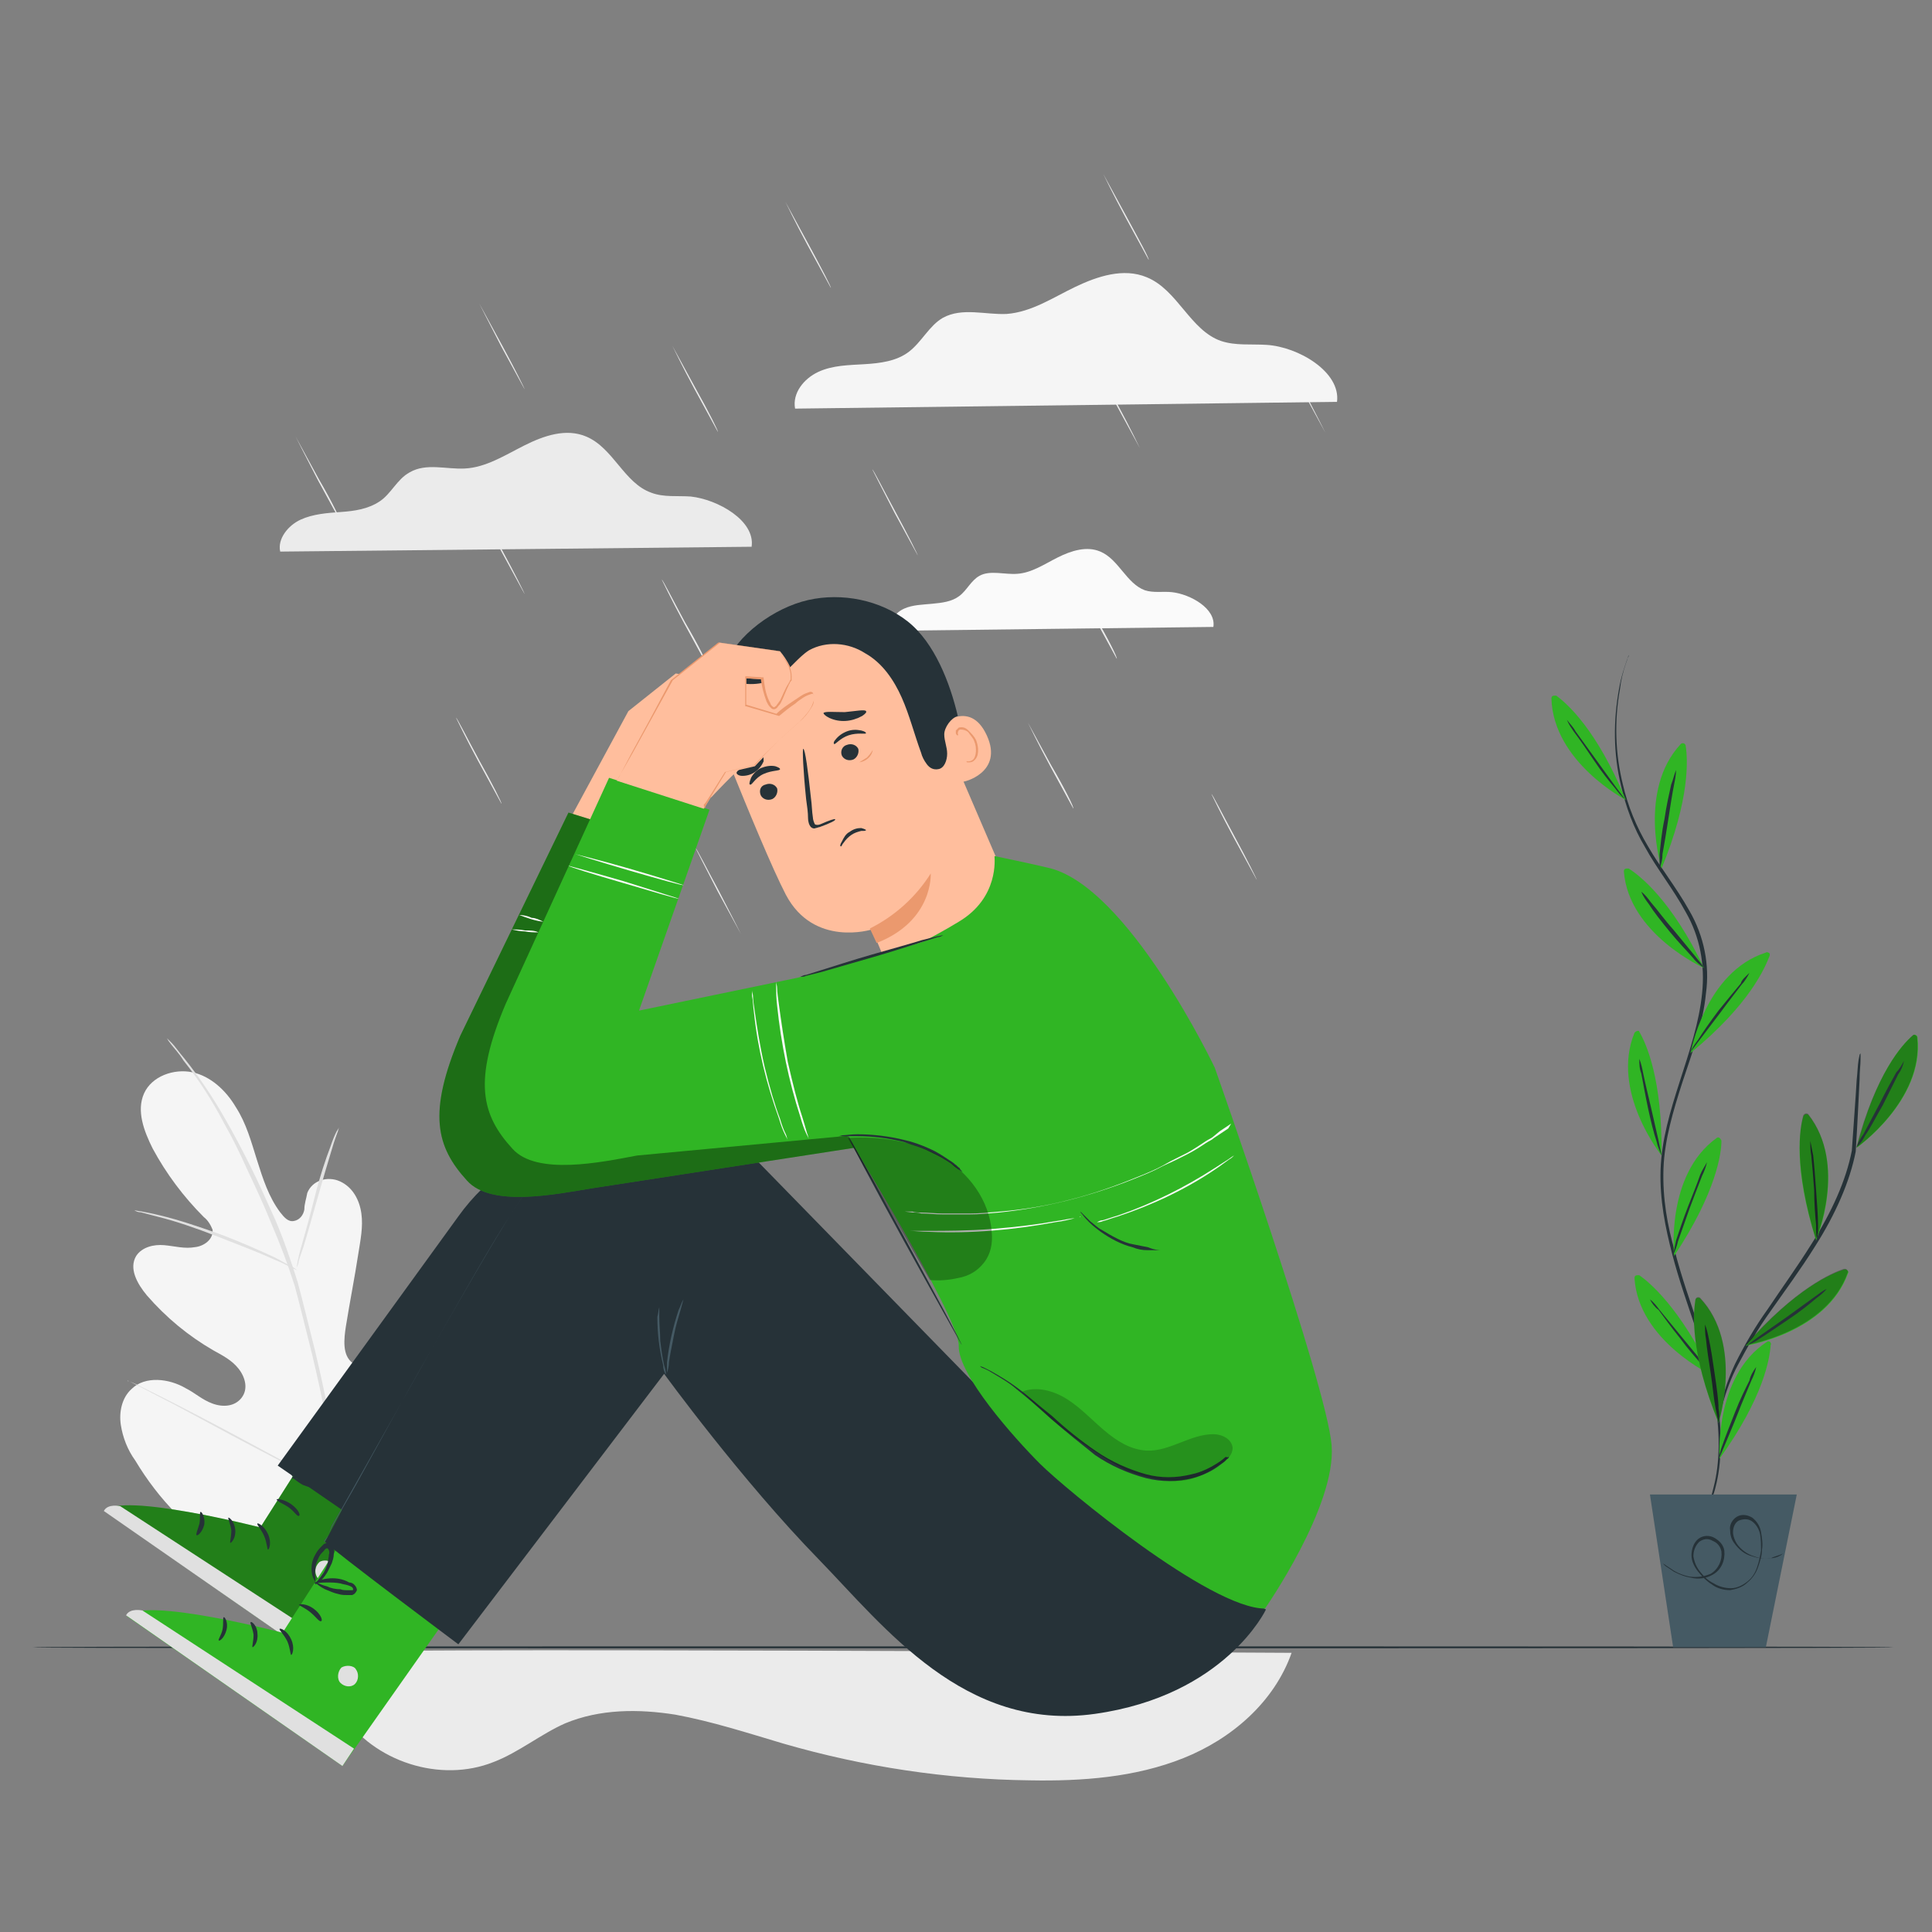 <?xml version="1.0" encoding="utf-8"?>
<!-- Generator: Adobe Illustrator 26.0.3, SVG Export Plug-In . SVG Version: 6.00 Build 0)  -->
<svg version="1.1" id="Layer_1" xmlns="http://www.w3.org/2000/svg" xmlns:xlink="http://www.w3.org/1999/xlink" x="0px" y="0px"
	 viewBox="0 0 200 200" style="enable-background:new 0 0 200 200;" xml:space="preserve">
<rect x="0" y="0" width="200" height="200" fill="#808080" stroke="none"/>
<style type="text/css">
	.st0{fill:#EBEBEB;}
	.st1{fill:#F5F5F5;}
	.st2{fill:#FAFAFA;}
	.st3{fill:#E0E0E0;}
	.st4{fill:#263238;}
	.st5{fill:#30B524;}
	.st6{opacity:0.3;enable-background:new    ;}
	.st7{fill:#455A64;}
	.st8{fill:#FFBE9D;}
	.st9{fill:#EB996E;}
	.st10{opacity:0.4;enable-background:new    ;}
	.st11{opacity:0.2;}
	.st12{opacity:0.3;}
</style>
<g id="Feeling_Blue-pana" transform="translate(-27.33 -82.915)">
	
		<g id="freepik--background-complete--inject-2_00000054234028970224565010000006345303788465571456_" transform="translate(59.437 82.915)">
		<path id="Path_46553" class="st0" d="M45.7,56.6c0.4-2.7-3.5-4.9-6.3-5.2c-1.4-0.1-2.8,0.1-4.1-0.4c-2.8-1-3.9-4.6-6.7-5.8
			c-2.1-0.9-4.4-0.1-6.4,0.9s-4,2.3-6.2,2.4c-1.9,0.1-4-0.6-5.7,0.4c-1.3,0.7-1.9,2.2-3.1,3s-2.6,1-4,1.1S0.3,53.2-1,53.8
			s-2.4,2-2.1,3.3L45.7,56.6z"/>
		<path id="Path_46554" class="st0" d="M3.2,54.1c0,0-1.1-2-2.4-4.4c-1.3-2.5-2.3-4.5-2.3-4.5s1.1,2,2.4,4.4
			C2.3,52,3.3,54.1,3.2,54.1z"/>
		<path id="Path_46555" class="st0" d="M22.2,61.5c0,0-1.1-2-2.4-4.4c-1.3-2.5-2.3-4.5-2.3-4.5s1.1,2,2.4,4.4S22.2,61.4,22.2,61.5z"
			/>
		<path id="Path_46556" class="st0" d="M41.1,68.9c0,0-1.1-2-2.4-4.4s-2.3-4.5-2.3-4.5c0.1,0,1.1,2,2.4,4.4
			C40.2,66.8,41.2,68.8,41.1,68.9z"/>
		<path id="Path_46557" class="st0" d="M60.1,76.3c0,0-1.1-2-2.4-4.4c-1.3-2.5-2.3-4.5-2.3-4.5c0.1,0,1.1,2,2.4,4.4
			C59.1,74.2,60.1,76.2,60.1,76.3z"/>
		<path id="Path_46558" class="st0" d="M79,83.7c0,0-1.1-2-2.4-4.4s-2.3-4.5-2.3-4.5s1.1,2,2.4,4.4C78.1,81.6,79.1,83.6,79,83.7z"/>
		<path id="Path_46559" class="st0" d="M98,91.1c0,0-1.1-2-2.4-4.4s-2.3-4.5-2.3-4.5c0.1,0,1.1,2,2.4,4.4C97,89,98,91,98,91.1z"/>
		<path id="Path_46560" class="st0" d="M83.5,68.2c0,0-1.1-2-2.4-4.4c-1.3-2.5-2.3-4.5-2.3-4.5c0.1,0,1.1,2,2.4,4.4
			C82.6,66.1,83.6,68.1,83.5,68.2z"/>
		<path id="Path_46561" class="st0" d="M44.6,96.7c0,0-1.1-2-2.4-4.4c-1.3-2.5-2.3-4.5-2.3-4.5c0.1,0,1.1,2,2.4,4.4
			C43.6,94.7,44.6,96.7,44.6,96.7z"/>
		<path id="Path_46562" class="st0" d="M19.8,83.2c0,0-1.1-2-2.4-4.4s-2.3-4.5-2.3-4.5c0.1,0,1.1,2,2.4,4.4
			C18.9,81.2,19.9,83.2,19.8,83.2z"/>
		<path id="Path_46563" class="st0" d="M62.9,57.5c0,0-1.1-2-2.4-4.4c-1.3-2.5-2.3-4.5-2.3-4.5c0.1,0,1.1,2,2.4,4.4
			C61.9,55.4,62.9,57.4,62.9,57.5z"/>
		<path id="Path_46564" class="st0" d="M85.9,46.4c0,0-1.1-2-2.4-4.4s-2.3-4.5-2.3-4.5s1.1,2,2.4,4.4S85.9,46.4,85.9,46.4z"/>
		<path id="Path_46565" class="st0" d="M105.1,44.8c0,0-1.1-2-2.4-4.4s-2.3-4.5-2.3-4.5s1.1,2,2.4,4.4
			C104.1,42.8,105.1,44.8,105.1,44.8z"/>
		<path id="Path_46566" class="st0" d="M86.8,26.9c0,0-1.1-2-2.4-4.4s-2.3-4.5-2.3-4.5s1.1,2,2.4,4.4S86.9,26.8,86.8,26.9z"/>
		<path id="Path_46567" class="st0" d="M42.2,44.7c0,0-1.1-2-2.4-4.4s-2.3-4.5-2.3-4.5s1.1,2,2.4,4.4C41.3,42.7,42.3,44.7,42.2,44.7
			z"/>
		<path id="Path_46568" class="st0" d="M53.9,29.8c0,0-1.1-2-2.4-4.4s-2.3-4.5-2.3-4.5s1.1,2,2.4,4.4S54,29.8,53.9,29.8z"/>
		<path id="Path_46569" class="st0" d="M22.2,40.3c0,0-1.1-2-2.4-4.4c-1.3-2.5-2.3-4.5-2.3-4.5s1.1,2,2.4,4.4
			C21.2,38.2,22.2,40.2,22.2,40.3z"/>
		<path id="Path_46570" class="st1" d="M106.3,41.6c0.4-3.1-4-5.7-7.3-5.9c-1.6-0.1-3.2,0.1-4.7-0.4c-3.2-1.1-4.5-5.3-7.7-6.6
			c-2.4-1-5.1-0.1-7.4,1s-4.5,2.6-7.1,2.8c-2.2,0.1-4.6-0.7-6.6,0.4c-1.4,0.8-2.2,2.5-3.5,3.5s-3,1.2-4.6,1.3
			c-1.6,0.1-3.3,0.1-4.8,0.8c-1.5,0.7-2.7,2.2-2.4,3.8L106.3,41.6z"/>
		<path id="Path_46571" class="st2" d="M93.5,64.9c0.3-1.9-2.4-3.4-4.3-3.6c-0.9-0.1-1.9,0.1-2.8-0.2c-1.9-0.7-2.7-3.2-4.6-4
			c-1.4-0.6-3-0.1-4.4,0.6c-1.4,0.7-2.7,1.6-4.2,1.7c-1.3,0.1-2.8-0.4-3.9,0.2c-0.9,0.5-1.3,1.5-2.1,2.1c-0.8,0.6-1.8,0.7-2.8,0.8
			c-1,0.1-2,0.1-2.9,0.5c-0.9,0.4-1.6,1.3-1.4,2.3L93.5,64.9z"/>
		<path id="Path_46572" class="st0" d="M3.3,177.4c3.3,5,10.2,7.2,15.7,5c2.6-1,4.9-2.9,7.4-4c3.6-1.5,7.6-1.5,11.4-0.9
			c3.8,0.7,7.5,1.9,11.2,3c8.3,2.4,16.9,3.7,25.5,3.8c5.4,0.1,10.9-0.3,15.9-2.3c5-2,9.4-5.8,11.2-10.9c0,0-101.3-0.6-101.9,0
			l-1.2,1.2L3.3,177.4z"/>
		<path id="Path_46573" class="st1" d="M4.3,163.3c7.8-3.7,10.9-12.5,12.1-20.7c0.2-1.4,0.6-2.8,0.1-4.1c-0.4-1.3-1.8-2.4-3.1-2
			c-1.1,0.3-1.7,1.4-2.5,2.3c-1,1.2-2.3,2-3.7,2.5c-0.9,0.3-2.1,0.4-2.8-0.2c-1.1-0.8-0.9-2.5-0.7-3.8c0.4-2.5,0.9-5,1.3-7.6
			c0.2-1.3,0.5-2.7,0.3-4.1c-0.2-1.4-0.9-2.7-2.2-3.3s-2.9-0.1-3.4,1.2c-0.1,0.6-0.3,1.1-0.3,1.7c-0.1,0.6-0.5,1.1-1.1,1.2
			s-1-0.4-1.4-0.9c-1.2-1.6-1.8-3.5-2.4-5.4s-1.1-3.8-2.2-5.5c-1-1.7-2.6-3.2-4.5-3.6s-4.2,0.4-5,2.2c-0.8,1.8,0,3.9,0.9,5.7
			c1.4,2.6,3.2,5,5.3,7.1c0.4,0.3,0.7,0.8,0.9,1.3c0.1,1-0.9,1.7-1.8,1.8c-1.1,0.2-2.1-0.1-3.2-0.2c-1.1-0.1-2.3,0.2-2.9,1.1
			c-0.8,1.3,0.1,2.9,1.1,4.1c2,2.3,4.3,4.2,6.9,5.7c0.9,0.5,1.9,1,2.6,1.9s1,2.1,0.3,3s-1.9,1-3,0.6s-1.8-1.1-2.8-1.6
			c-1.7-1-4.2-1.3-5.6,0.1c-1,0.9-1.3,2.4-1.1,3.7c0.2,1.3,0.7,2.6,1.5,3.7c2.4,4,5.7,7.5,9.8,9.7C-4.2,163-0.3,164.1,4.3,163.3"/>
		<path id="Path_46574" class="st3" d="M3.1,153.7c-0.6-4.7-1.5-9.3-2.6-13.9c-0.3-1.2-0.6-2.4-0.9-3.6c-0.3-1.2-0.6-2.4-0.9-3.5
			c-0.7-2.2-1.4-4.3-2.3-6.4c-0.9-2-1.7-3.8-2.6-5.6s-1.7-3.3-2.5-4.7c-1.3-2.3-2.7-4.4-4.3-6.4c-0.6-0.7-1-1.3-1.3-1.6l-0.4-0.4
			c0,0-0.1-0.1-0.1-0.1c0,0.1,0.1,0.1,0.1,0.2l0.3,0.4c0.3,0.4,0.8,0.9,1.3,1.7c1.6,2,3,4.2,4.2,6.5c0.8,1.4,1.6,3,2.4,4.8
			c0.8,1.7,1.7,3.6,2.5,5.6c0.9,2.1,1.7,4.2,2.4,6.4c0.3,1.1,0.6,2.3,0.9,3.5s0.6,2.4,0.9,3.6c1.1,4.6,2,9.2,2.6,13.8"/>
		<path id="Path_46575" class="st3" d="M-1.4,131.2c0.1-0.2,0.2-0.4,0.2-0.6c0.1-0.4,0.3-0.9,0.5-1.5c0.4-1.3,0.9-3.1,1.5-5.2
			s1.1-3.8,1.5-5.1c0.2-0.7,0.4-1.2,0.5-1.5c0.1-0.2,0.1-0.4,0.2-0.6c-0.1,0.2-0.2,0.3-0.3,0.5c-0.2,0.4-0.4,0.9-0.6,1.5
			c-0.5,1.3-1.1,3.1-1.6,5.1s-1,3.8-1.4,5.2c-0.2,0.6-0.3,1.2-0.4,1.6C-1.3,130.8-1.4,131-1.4,131.2z"/>
		<path id="Path_46576" class="st3" d="M-18.2,125.3c0.2,0.1,0.4,0.2,0.7,0.2c0.4,0.1,1.1,0.3,1.9,0.5c1.6,0.4,3.7,1.1,6,2
			c2.3,0.9,4.4,1.7,5.9,2.4c0.8,0.3,1.3,0.6,1.7,0.8c0.2,0.1,0.4,0.2,0.7,0.3c-0.2-0.1-0.4-0.3-0.6-0.4c-0.4-0.2-1-0.5-1.7-0.9
			c-1.5-0.7-3.5-1.6-5.9-2.5c-2-0.7-4-1.4-6.1-1.9c-0.8-0.2-1.4-0.3-1.9-0.4C-17.7,125.4-18,125.3-18.2,125.3z"/>
		<path id="Path_46577" class="st3" d="M2.9,154.1C3,154,3,154,3.1,153.9l0.4-0.6c0.3-0.5,0.8-1.2,1.4-2.2c1.2-1.8,2.7-4.5,4.4-7.4
			s3.2-5.5,4.3-7.4c0.6-0.9,1-1.7,1.4-2.2l0.4-0.6c0-0.1,0.1-0.1,0.1-0.2c-0.1,0.1-0.1,0.1-0.2,0.2l-0.4,0.6
			c-0.3,0.5-0.8,1.2-1.4,2.2c-1.2,1.8-2.7,4.5-4.4,7.4s-3.2,5.5-4.3,7.4l-1.4,2.2L3,153.9C3,154,2.9,154,2.9,154.1L2.9,154.1z"/>
		<path id="Path_46578" class="st3" d="M-18.9,142.9c0.1,0.1,0.1,0.1,0.2,0.1l0.6,0.3l2.3,1.2c2,1,4.7,2.5,7.7,4.1
			c3,1.6,5.7,3,7.7,4c1,0.5,1.8,0.9,2.4,1.2l0.7,0.3c0.1,0,0.2,0.1,0.2,0.1c-0.1-0.1-0.1-0.1-0.2-0.1c-0.2-0.1-0.4-0.2-0.6-0.3
			l-2.3-1.2c-2-1-4.7-2.5-7.7-4.1c-3-1.6-5.7-3-7.7-4c-1-0.5-1.8-0.9-2.4-1.2l-0.7-0.3C-18.8,143-18.9,143-18.9,142.9L-18.9,142.9z"
			/>
	</g>
	<g id="freepik--Floor--inject-2_00000049905441584389944050000010792867651644665491_" transform="translate(27.33 615.946)">
		<path id="Path_46579" class="st4" d="M196-362.5c0,0.1-43.1,0.1-96.3,0.1s-96.3,0-96.3-0.1c0-0.1,43.1-0.1,96.3-0.1
			S196-362.6,196-362.5z"/>
	</g>
	<g id="freepik--Character--inject-2" transform="translate(53.179 236.333)">
		<path id="Path_46580" class="st5" d="M8.6-7.1L1.1,4.7c0,0-14.5-3.7-16.1-1.7L7.2,18.5L19.8,0.6L8.6-7.1z"/>
		<path id="Path_46581" class="st6" d="M8.6-7.1L1.1,4.7c0,0-14.5-3.7-16.1-1.7L7.2,18.5L19.8,0.6L8.6-7.1z"/>
		<path id="Path_46582" class="st3" d="M8.6,8.5C9,9,8.9,9.6,8.5,10c-0.4,0.4-1.1,0.3-1.5-0.1C6.7,9.4,6.7,8.8,7.2,8.3
			C7.6,8,8.4,8.1,8.6,8.5"/>
		<path id="Path_46583" class="st3" d="M7.2,18.5l1.2-1.8L-13.4,2.5c0,0-1.3-0.3-1.7,0.5L7.2,18.5z"/>
		<path id="Path_46584" class="st4" d="M0.8,4.3C0.7,4.4,1.2,4.9,1.5,5.6S1.8,7,1.9,7c0.1,0,0.4-0.7,0-1.6S0.8,4.2,0.8,4.3z"/>
		<path id="Path_46585" class="st4" d="M-2.2,3.7C-2.3,3.7-2,4.3-1.9,5c0,0.7-0.2,1.3-0.1,1.3s0.6-0.5,0.5-1.4S-2.2,3.6-2.2,3.7z"/>
		<path id="Path_46586" class="st4" d="M-5.5,5.5c0.1,0.1,0.6-0.3,0.8-1.1C-4.6,3.6-5,3-5.1,3.1c-0.1,0.1,0,0.6-0.1,1.2
			C-5.4,5-5.6,5.4-5.5,5.5z"/>
		<path id="Path_46587" class="st4" d="M2.8,1.8C2.8,2,3.4,2.2,4,2.6s0.9,1,1.1,0.9S5,2.8,4.3,2.3S2.8,1.7,2.8,1.8z"/>
		<path id="Path_46588" class="st4" d="M4.4-0.5c0,0,0.4,0.4,1.1,0.8C6,0.5,6.4,0.6,6.9,0.7c0.3,0.1,0.6,0.1,0.9,0.1
			c0.2,0,0.3,0,0.5,0c0.3-0.1,0.4-0.3,0.5-0.5c0-0.2-0.1-0.4-0.3-0.6C8.3-0.4,8.2-0.5,8-0.6C7.7-0.7,7.4-0.8,7.1-0.8
			c-0.5-0.1-1-0.1-1.5,0C4.8-0.7,4.3-0.5,4.4-0.4s0.5-0.1,1.3-0.1c0.5,0,0.9,0,1.4,0.1c0.3,0.1,0.5,0.1,0.8,0.2
			c0.3,0.1,0.5,0.2,0.5,0.4c0,0.1,0,0.1-0.1,0.1c-0.1,0-0.3,0-0.4,0c-0.3,0-0.6,0-0.8-0.1C6.5,0.2,6.1,0.1,5.6-0.1
			C4.8-0.3,4.4-0.6,4.4-0.5z"/>
		<path id="Path_46589" class="st4" d="M4.4-0.3c0,0,0.5-0.2,1-0.9C5.8-1.5,6-2,6.2-2.5c0.1-0.3,0.2-0.6,0.2-0.9
			c0.1-0.4,0-0.8-0.3-1.1c-0.2-0.1-0.5-0.1-0.7,0C5.2-4.3,5.1-4.2,4.9-4.1C4.7-3.9,4.5-3.6,4.4-3.3c-0.2,0.5-0.3,1-0.3,1.5
			c0,0.9,0.4,1.3,0.4,1.3C4.4-1,4.4-1.4,4.4-1.8c0-0.5,0.2-0.9,0.4-1.3c0.1-0.2,0.3-0.5,0.5-0.7C5.5-4,5.7-4.1,5.8-4
			c0.1,0.2,0.2,0.4,0.1,0.6c0,0.3-0.1,0.5-0.1,0.8C5.6-2.1,5.4-1.7,5.2-1.3C4.8-0.7,4.4-0.3,4.4-0.3z"/>
		<path id="Path_46590" class="st5" d="M11,3.8L3.4,15.6c0,0-14.5-3.8-16.1-1.7L9.6,29.4l12.6-17.9L11,3.8z"/>
		<path id="Path_46591" class="st3" d="M11,19.4c0.3,0.4,0.3,1.1-0.1,1.5c-0.4,0.4-1.1,0.3-1.5-0.1c-0.4-0.4-0.3-1.2,0.1-1.6
			C10,18.9,10.8,19,11,19.4"/>
		<path id="Path_46592" class="st3" d="M9.6,29.4l1.2-1.8l-21.9-14.3c0,0-1.3-0.3-1.7,0.5L9.6,29.4z"/>
		<path id="Path_46593" class="st4" d="M3.1,15.2c-0.1,0.1,0.4,0.5,0.8,1.3c0.3,0.7,0.3,1.4,0.4,1.4c0.1,0,0.4-0.7,0-1.6
			C3.9,15.4,3.2,15.1,3.1,15.2z"/>
		<path id="Path_46594" class="st4" d="M0.1,14.5c-0.1,0.1,0.2,0.6,0.3,1.3c0,0.7-0.2,1.3-0.1,1.3s0.6-0.5,0.5-1.4
			C0.8,14.9,0.2,14.4,0.1,14.5z"/>
		<path id="Path_46595" class="st4" d="M-3.2,16.4c0.1,0.1,0.6-0.3,0.8-1.1s-0.2-1.4-0.3-1.3c-0.1,0.1,0,0.6-0.1,1.2
			S-3.3,16.3-3.2,16.4z"/>
		<path id="Path_46596" class="st4" d="M5.1,12.7c0,0.1,0.6,0.3,1.2,0.8c0.6,0.5,0.9,1,1.1,0.9s-0.1-0.8-0.8-1.3S5.2,12.6,5.1,12.7z
			"/>
		<path id="Path_46597" class="st4" d="M6.7,10.3c0,0,0.3,0.4,1.1,0.8c0.5,0.2,0.9,0.4,1.4,0.5c0.3,0.1,0.6,0.1,0.9,0.1
			c0.2,0,0.4,0,0.5,0c0.3-0.1,0.4-0.3,0.5-0.5c0-0.2-0.1-0.4-0.3-0.6c-0.1-0.1-0.3-0.2-0.5-0.2C9.6,10,8.8,9.9,8,10
			c-0.8,0.1-1.3,0.4-1.3,0.5c0,0,0.5-0.1,1.3-0.1c0.5,0,0.9,0,1.4,0.1c0.3,0.1,0.5,0.1,0.8,0.2c0.3,0.1,0.5,0.2,0.5,0.4
			c0,0.1,0,0.1-0.1,0.1c-0.1,0-0.3,0-0.4,0c-0.3,0-0.6,0-0.8-0.1C8.9,11.1,8.4,11,8,10.8C7.2,10.6,6.8,10.3,6.7,10.3z"/>
		<path id="Path_46598" class="st4" d="M6.8,10.6c0,0,0.5-0.2,1-0.9c0.3-0.4,0.5-0.9,0.7-1.3c0.1-0.3,0.2-0.6,0.2-0.9
			c0.1-0.4,0-0.8-0.3-1.1c-0.2-0.1-0.5-0.1-0.7,0C7.5,6.6,7.4,6.7,7.3,6.8C7.1,7,6.9,7.3,6.8,7.5C6.5,8,6.4,8.5,6.4,9
			c0,0.9,0.4,1.3,0.4,1.3C6.8,9.9,6.7,9.5,6.8,9c0-0.5,0.2-0.9,0.4-1.3c0.1-0.2,0.3-0.4,0.5-0.6C7.8,6.9,8,6.8,8.1,6.9
			C8.2,7,8.3,7.3,8.2,7.5c0,0.3-0.1,0.5-0.1,0.8C8,8.7,7.8,9.2,7.5,9.6C7.1,10.2,6.7,10.5,6.8,10.6z"/>
		<path id="Path_46599" class="st4" d="M7.8,6.2c0,0,6.5-12.2,5.6-11C11-1.5,25.2-21.7,31.6-32c2.1-3.3,5.5-5.5,9.4-6l0,0
			c3.9-0.4,7.9,1,10.6,3.8L88.2,3.3l17,9.9c0,0-4.2,8.9-17.7,10.8c-13.5,1.9-21.8-9-28.6-16c-8-8.2-16-19.2-16-19.2L21.6,16.8
			C21.6,16.8,8.5,7,7.8,6.2z"/>
		<path id="Path_46600" class="st4" d="M34-35.8L34-35.8c-5,1.2-9.4,4.1-12.4,8.3L2.9-1.7l9,6.2L34-35.8z"/>
		<path id="Path_46601" class="st7" d="M30.8-32.9C30.8-32.9,30.8-32.8,30.8-32.9l-0.3,0.4l-0.4,0.4c-0.1,0.2-0.3,0.4-0.5,0.6
			c-0.7,0.9-1.6,2.3-2.7,4c-2.2,3.5-5,8.4-8.1,13.8l-7.9,14c-1,1.8-1.8,3.2-2.4,4.2L8,5.8C7.9,5.9,7.9,6,7.8,6.1
			c0,0.1-0.1,0.1-0.1,0.1c0,0,0,0,0-0.1L8,5.7l0.6-1.2L11,0.3c2-3.6,4.7-8.6,7.8-14s5.9-10.4,8.1-13.8c1.1-1.7,2-3.1,2.8-4
			c0.2-0.2,0.3-0.4,0.5-0.6l0.4-0.4L30.8-32.9L30.8-32.9z"/>
		<path id="Path_46602" class="st7" d="M42.4-18.1c0,0.3,0,0.7,0,1c0,0.8,0.1,1.7,0.1,2.5c0.1,0.8,0.2,1.6,0.4,2.5
			c0.1,0.3,0.2,0.7,0.2,1c-0.2-0.3-0.3-0.6-0.3-1c-0.4-1.6-0.6-3.3-0.6-5C42.3-17.4,42.3-17.8,42.4-18.1L42.4-18.1z"/>
		<path id="Path_46603" class="st7" d="M44.9-18.9c-0.1,0.4-0.2,0.7-0.3,1.1c-0.2,0.7-0.5,1.6-0.7,2.7c-0.2,1-0.4,2-0.5,2.7
			c0,0.4-0.1,0.8-0.2,1.1c0-0.4,0-0.8,0-1.1c0.2-1.8,0.6-3.6,1.2-5.4C44.6-18.2,44.7-18.6,44.9-18.9z"/>
		<path id="Path_46604" class="st8" d="M69.6-82.5l9.8,22.8c1.6,3.8-0.1,8.1-3.9,9.7c-0.1,0-0.2,0.1-0.3,0.1l0,0
			c-3.7,1.4-7.8-0.4-9.4-4c-0.7-1.7-1.3-3.1-1.4-3.3c0,0-6,1.9-8.9-3.6c-1.4-2.7-3.8-8.5-5.9-13.7c-2.3-5.6,0.2-12.1,5.6-14.8
			l0.5-0.3C61.6-92.3,67.1-88.6,69.6-82.5z"/>
		<path id="Path_46605" class="st9" d="M64.2-57.3c2.6-1.3,4.8-3.3,6.3-5.7c0,0,0.3,4.9-5.6,7.2L64.2-57.3z"/>
		<path id="Path_46606" class="st4" d="M52.9-71.1c0.2,0.4,0.7,0.6,1.2,0.4c0,0,0,0,0,0c0.4-0.2,0.6-0.7,0.5-1.1c0,0,0,0,0,0
			c-0.2-0.4-0.7-0.6-1.2-0.4C52.9-72.1,52.7-71.6,52.9-71.1C52.9-71.1,52.9-71.1,52.9-71.1L52.9-71.1z"/>
		<path id="Path_46607" class="st4" d="M51.8-72.2c0.2,0.1,0.5-0.7,1.4-1.1c0.9-0.4,1.7-0.3,1.7-0.5c0-0.1-0.2-0.2-0.5-0.3
			c-0.5-0.1-1,0-1.5,0.2c-0.4,0.2-0.8,0.6-1,1C51.7-72.4,51.7-72.2,51.8-72.2z"/>
		<path id="Path_46608" class="st4" d="M61.3-75.2c0.2,0.4,0.7,0.6,1.2,0.4c0.4-0.2,0.6-0.7,0.5-1.1c0,0,0,0,0,0
			c-0.2-0.4-0.7-0.6-1.2-0.4C61.4-76.2,61.1-75.7,61.3-75.2C61.3-75.2,61.3-75.2,61.3-75.2z"/>
		<path id="Path_46609" class="st4" d="M60.5-76.4c0.1,0.1,0.6-0.6,1.5-0.9c0.9-0.3,1.7-0.1,1.8-0.2c0-0.1-0.1-0.2-0.5-0.3
			c-0.5-0.1-1-0.1-1.5,0.1c-0.5,0.2-0.9,0.5-1.2,0.9C60.5-76.7,60.4-76.5,60.5-76.4z"/>
		<path id="Path_46610" class="st4" d="M60.6-68.6c0-0.1-0.6,0.1-1.5,0.5c-0.2,0.1-0.5,0.1-0.6,0c-0.1-0.2-0.2-0.5-0.2-0.7
			c-0.1-0.6-0.1-1.3-0.2-2c-0.3-2.8-0.6-5.1-0.8-5.1c-0.1,0,0,2.3,0.3,5.2c0.1,0.7,0.2,1.4,0.2,2c0,0.3,0.1,0.7,0.3,0.9
			c0.1,0.1,0.3,0.2,0.5,0.1c0.1,0,0.3-0.1,0.4-0.1C60.1-68.2,60.7-68.5,60.6-68.6z"/>
		<path id="Path_46611" class="st4" d="M63.8-79.8c-0.1-0.2-1.1,0-2.2,0.1c-1.1,0-2.1-0.1-2.2,0.1c0,0.1,0.2,0.3,0.6,0.5
			c1.1,0.5,2.3,0.4,3.4-0.2C63.7-79.5,63.9-79.7,63.8-79.8z"/>
		<path id="Path_46612" class="st4" d="M53-75.3c-0.3-0.1-0.7,0.5-1.3,0.9c-0.7,0.5-1.3,0.7-1.3,1c0,0.1,0.2,0.3,0.6,0.3
			c1,0,1.8-0.6,2.2-1.5C53.2-75,53.2-75.3,53-75.3z"/>
		<path id="Path_46613" class="st8" d="M71.2-78.1c0.1-0.1,3.3-3.1,5.1,0.8c1.8,3.9-2.5,4.9-2.5,4.8C73.7-72.6,71.2-78.1,71.2-78.1z
			"/>
		<path id="Path_46614" class="st9" d="M74.2-74.6c0,0,0.1,0,0.2,0c0.2,0,0.4-0.1,0.5-0.2c0.3-0.3,0.4-1.2,0.1-1.9
			c-0.1-0.3-0.4-0.6-0.6-0.9c-0.2-0.2-0.5-0.3-0.8-0.3c-0.2,0-0.3,0.2-0.3,0.4c0,0.1,0.1,0.2,0,0.2s-0.1,0-0.2-0.2
			c0-0.1,0-0.2,0-0.3c0.1-0.1,0.2-0.2,0.3-0.3c0.4-0.1,0.7,0,1,0.3c0.3,0.3,0.6,0.6,0.8,1c0.3,0.8,0.3,1.7-0.2,2.1
			c-0.2,0.2-0.4,0.2-0.7,0.2C74.3-74.5,74.2-74.5,74.2-74.6z"/>
		<path id="Path_46615" class="st4" d="M73.3-79.3c-0.7,0.2-1.4,1.2-1.4,1.9c0,0.7,0.3,1.3,0.3,2c0,0.7-0.3,1.5-0.9,1.6
			c-0.5,0.1-0.9-0.1-1.2-0.5c-0.3-0.4-0.5-0.8-0.6-1.2c-0.7-1.9-1.2-3.9-2-5.7s-2-3.6-3.8-4.6c-1.7-1.1-4-1.3-5.8-0.3
			c-1.1,0.7-1.9,1.9-3,2.6c-1.3,0.9-3,1.1-4.5,0.7c-0.1,0-0.1,0-0.3-0.1c-0.5-0.1-0.9-0.5-1-1c0-0.2,0-0.3,0-0.5
			c1.3-3.3,5.2-6.1,8.7-6.9c3.5-0.8,7.5,0,10.3,2.2S72.5-82.7,73.3-79.3"/>
		<path id="Path_46616" class="st4" d="M63.8-67.5c0,0.1-0.2,0.1-0.5,0.1c-0.4,0.1-0.7,0.2-1,0.4c-0.3,0.2-0.6,0.5-0.8,0.8
			c-0.2,0.2-0.2,0.4-0.3,0.4c-0.1,0-0.1-0.2,0.1-0.5c0.2-0.4,0.4-0.8,0.8-1c0.4-0.3,0.8-0.4,1.2-0.4C63.7-67.6,63.8-67.5,63.8-67.5z
			"/>
		<path id="Path_46617" class="st9" d="M64.5-75.8c-0.1,0.7-0.7,1.2-1.4,1.3c0.3-0.2,0.5-0.3,0.8-0.5C64.3-75.4,64.5-75.8,64.5-75.8
			z"/>
		<path id="Path_46618" class="st8" d="M33.3-68.9l5.9-10.9l4.9-3.9l6.3,0.9c0,0,1.8,2.1,1.1,3.1c-0.7,1-1.3,3.6-2,2.7
			c-0.7-0.9-0.9-2.9-0.9-2.9L46.9-80v2.9l3.4,1c0,0,3.3-2.8,3.6-2.2c0.3,0.6,0,1.7-1.9,3.3c-1.9,1.6-4.2,4.1-4.2,4.1l-3,0.7
			l-2.7,4.3L33.3-68.9z"/>
		<path id="Path_46619" class="st5" d="M66.8-54.9l-31.1,9.5l7.3-20.8L33-69.3L21.8-46.2c-3.4,8-2.5,11.5,0.7,15l0,0
			c2.5,2.8,9.2,1.4,12.9,0.8l27.2-4.2L66.8-54.9z"/>
		<path id="Path_46620" class="st10" d="M66.8-54.9l-31.1,9.5l7.3-20.8L33-69.3L21.8-46.2c-3.4,8-2.5,11.5,0.7,15l0,0
			c2.5,2.8,9.2,1.4,12.9,0.8l27.2-4.2L66.8-54.9z"/>
		<path id="Path_46621" class="st2" d="M29.9-56.9c-0.5,0-0.9,0-1.4-0.1c-0.5,0-0.9-0.1-1.4-0.2c0.5,0,0.9,0,1.4,0.1
			C29-57.1,29.5-57.1,29.9-56.9L29.9-56.9z"/>
		<path id="Path_46622" class="st2" d="M30.4-58c-0.9-0.1-1.7-0.4-2.5-0.7c0.4,0,0.9,0.1,1.3,0.3C29.6-58.4,30-58.2,30.4-58L30.4-58
			z"/>
		<path id="Path_46623" class="st5" d="M60.9-37.4c0,0,12.6,20.3,12.5,23.3s5.8,9.6,8.4,12.2c2.6,2.6,17.6,15,23.3,15
			c0,0,7.4-10.6,6.9-16.9S99.9-42.9,99.9-42.9s-9-18.9-17.3-20.7c-2.1-0.5-5.5-1.2-5.5-1.2c0,0.2,0.5,4.3-3.7,6.8
			c-5.9,3.6-12.8,6.1-12.8,6.1L60.9-37.4z"/>
		<path id="Path_46624" class="st5" d="M75.5-57.6l-18.8,5.4l-16.4,3.4l7.3-20.8l-10.4-3.3L26.5-49.5c-3.4,8-2.5,11.5,0.7,15l0,0
			c2.5,2.8,9.2,1.4,12.9,0.7l32-3L75.5-57.6z"/>
		<path id="Path_46625" class="st8" d="M38-72.6L43.7-83l4.9-3.9l6.3,0.9c0,0,1.8,2.1,1.1,3.1c-0.7,1-1.3,3.6-2,2.7
			c-0.7-0.9-0.9-2.9-0.9-2.9l-1.7-0.1v2.9l3.4,1c0,0,3.3-2.8,3.6-2.2c0.3,0.6,0,1.7-1.9,3.3c-1.9,1.6-4.2,4.1-4.2,4.1l-3,0.7
			l-2.3,3.7L38-72.6z"/>
		<path id="Path_46626" class="st9" d="M47.1-69.7C47.1-69.7,47.1-69.8,47.1-69.7l0.1-0.3l0.4-0.7l1.7-2.8h0l3-0.7l0,0
			c1.4-1.6,3-3.1,4.6-4.5c0.5-0.4,0.9-0.9,1.2-1.4c0.2-0.3,0.3-0.5,0.3-0.9c0-0.1,0-0.3,0-0.4c0-0.1,0-0.1-0.1-0.2c0,0-0.1,0-0.1,0
			c-0.3,0.1-0.6,0.2-0.9,0.4c-0.3,0.2-0.6,0.4-0.8,0.6c-0.6,0.4-1.1,0.8-1.7,1.3l0,0h0l-3.4-1l-0.1,0v-3.1h0.1l1.7,0.1h0.1v0.1
			c0.1,0.8,0.2,1.6,0.6,2.4c0.1,0.1,0.1,0.3,0.2,0.4c0.1,0.1,0.2,0.2,0.3,0.2c0.1-0.1,0.2-0.1,0.3-0.3c0.1-0.1,0.2-0.3,0.3-0.4
			c0.3-0.6,0.5-1.2,0.9-1.8c0-0.1,0.1-0.1,0.1-0.2c0-0.1,0.1-0.1,0.1-0.2c0,0,0-0.1,0-0.1l0-0.1c0-0.1,0-0.1,0-0.2
			c0-0.3-0.1-0.6-0.2-0.9c-0.3-0.6-0.6-1.1-1-1.6l0.1,0l-6.3-0.9h0.1l-4.9,3.9l0,0l-4.2,7.6l-1.2,2.1l-0.3,0.5
			c0,0.1-0.1,0.1-0.1,0.2c0,0,0-0.1,0.1-0.2c0.1-0.1,0.2-0.3,0.3-0.5l1.1-2.1c1-1.8,2.4-4.4,4.1-7.6l0,0l4.9-3.9l0,0h0l6.3,0.9h0
			l0,0c0.4,0.5,0.8,1,1.1,1.6c0.1,0.3,0.2,0.6,0.2,1c0,0.1,0,0.2,0,0.3l0,0.1c0,0,0,0.1-0.1,0.1c0,0.1-0.1,0.1-0.1,0.2
			c0,0.1-0.1,0.1-0.1,0.2c-0.3,0.6-0.5,1.2-0.8,1.8c-0.1,0.2-0.2,0.3-0.3,0.4c-0.1,0.2-0.3,0.3-0.4,0.3c-0.1,0-0.2,0-0.3-0.1
			c-0.1-0.1-0.1-0.1-0.2-0.2c-0.1-0.1-0.2-0.3-0.3-0.5c-0.3-0.8-0.5-1.6-0.6-2.4l0.1,0.1l-1.7-0.1l0.1-0.1v2.9l-0.1-0.1l3.3,1
			l-0.1,0c0.5-0.5,1.1-0.9,1.7-1.3c0.3-0.2,0.6-0.4,0.9-0.6c0.3-0.2,0.6-0.3,0.9-0.4c0.1,0,0.2,0,0.3,0.1c0,0.1,0.1,0.2,0.1,0.3
			c0,0.2,0,0.3,0,0.5c-0.1,0.3-0.2,0.6-0.4,0.9c-0.3,0.5-0.8,1-1.2,1.4c-1.6,1.4-3.1,2.8-4.6,4.4l0,0l-3,0.7l0,0l-1.7,2.7
			c-0.2,0.3-0.3,0.5-0.5,0.7L47.1-69.7L47.1-69.7z"/>
		<path id="Path_46627" class="st4" d="M73.8-32.1c-0.2-0.1-0.3-0.2-0.5-0.3c-0.1-0.1-0.3-0.2-0.5-0.4s-0.4-0.3-0.7-0.5
			c-0.6-0.4-1.3-0.7-1.9-1c-0.8-0.4-1.7-0.6-2.5-0.9c-1.6-0.4-3.2-0.6-4.8-0.6h-1.5c-0.2,0-0.4,0-0.5,0c0.2,0,0.4-0.1,0.5-0.1
			c0.3,0,0.9-0.1,1.5-0.1c1.6,0,3.3,0.2,4.9,0.6c0.9,0.2,1.7,0.5,2.6,0.9c0.7,0.3,1.3,0.7,1.9,1.1c0.3,0.2,0.5,0.3,0.7,0.5
			c0.2,0.1,0.3,0.3,0.5,0.4C73.5-32.4,73.7-32.2,73.8-32.1L73.8-32.1z"/>
		<path id="Path_46628" class="st4" d="M71.8-56.6c-0.2,0.1-0.4,0.2-0.6,0.2l-1.6,0.5c-1.3,0.4-3.1,1-5.2,1.6s-3.8,1.1-5.2,1.5
			l-1.6,0.4c-0.2,0.1-0.4,0.1-0.6,0.1c0.2-0.1,0.4-0.2,0.6-0.2l1.6-0.5c1.3-0.4,3.1-1,5.2-1.6s3.9-1.1,5.2-1.5l1.6-0.4
			C71.4-56.5,71.6-56.6,71.8-56.6z"/>
		<path id="Path_46629" class="st4" d="M101.4-2.6c-0.1,0.1-0.1,0.2-0.2,0.2c-0.1,0.1-0.2,0.2-0.3,0.3l-0.4,0.3
			c-0.9,0.7-1.8,1.1-2.9,1.4c-1.6,0.4-3.2,0.4-4.8,0c-1.9-0.5-3.7-1.3-5.3-2.4C86-4,84.5-5.2,83-6.5c-1.3-1.2-2.6-2.3-3.6-3.1
			c-0.8-0.7-1.7-1.2-2.7-1.8c-0.3-0.2-0.6-0.3-0.8-0.4c-0.1,0-0.2-0.1-0.3-0.2c0.1,0,0.2,0.1,0.3,0.1c0.2,0.1,0.4,0.2,0.8,0.4
			c0.9,0.5,1.9,1.1,2.7,1.7c1.1,0.8,2.3,1.9,3.7,3c1.4,1.3,2.9,2.5,4.5,3.6c1.6,1.1,3.4,1.9,5.2,2.4c1.5,0.4,3.1,0.4,4.7,0
			c1-0.2,2-0.7,2.9-1.3l0.4-0.3c0.1-0.1,0.2-0.2,0.3-0.2C101.2-2.5,101.3-2.6,101.4-2.6z"/>
		<path id="Path_46630" class="st4" d="M94.3-24c-0.1,0-0.2,0-0.4,0c-0.3,0-0.7,0-1,0c-0.5,0-1-0.1-1.5-0.3
			c-1.2-0.3-2.3-0.9-3.3-1.6c-0.4-0.3-0.8-0.6-1.2-1c-0.2-0.2-0.5-0.5-0.7-0.8c-0.1-0.1-0.2-0.2-0.2-0.3c0,0,0.4,0.4,1,1
			c0.4,0.3,0.8,0.7,1.2,0.9c0.5,0.3,1,0.6,1.6,0.9c0.6,0.3,1.1,0.5,1.7,0.6c0.5,0.1,1,0.2,1.5,0.3C93.7-24,94.3-24,94.3-24z"/>
		<g id="Group_1293" transform="translate(332.154 286.649)" class="st11">
			<path id="Path_46631" d="M-252.2-296c1.5-0.6,3.3-0.1,4.7,0.8c1.4,0.9,2.5,2.1,3.8,3.2s2.7,2,4.4,2.1c2.4,0.1,4.5-1.7,6.9-1.7
				c0.9,0,1.9,0.5,2,1.4c0,0.7-0.5,1.2-1.1,1.6c-2.6,1.7-4.3,2.8-10,0.7C-245.5-290.1-249.1-292.8-252.2-296L-252.2-296z"/>
		</g>
		<path id="Path_46632" class="st4" d="M73.7-14.2c0,0-2.7-4.8-6-10.8c-3.3-6-5.9-10.9-5.8-10.9s2.7,4.8,6,10.8
			C71.2-19,73.8-14.2,73.7-14.2z"/>
		<path id="Path_46633" class="st2" d="M55.7-35.4c-0.1-0.2-0.2-0.4-0.3-0.6c-0.2-0.4-0.4-0.9-0.6-1.6c-1.3-3.6-2.2-7.2-2.6-11
			c-0.1-0.7-0.1-1.3-0.2-1.7c0-0.2,0-0.4,0-0.6c0,0.2,0.1,0.4,0.1,0.6c0,0.4,0.1,1,0.2,1.7c0.2,1.4,0.5,3.4,1,5.6
			c0.5,2.1,1.1,4.1,1.6,5.4c0.2,0.7,0.4,1.2,0.6,1.6C55.6-35.8,55.6-35.6,55.7-35.4L55.7-35.4z"/>
		<path id="Path_46634" class="st2" d="M57.9-35.5c-0.1-0.2-0.2-0.4-0.3-0.6c-0.2-0.4-0.4-1-0.6-1.7c-1.2-3.7-2-7.6-2.4-11.5
			c-0.1-0.8-0.1-1.4-0.1-1.8c0-0.2,0-0.4,0-0.7c0,0.2,0.1,0.4,0.1,0.7c0,0.4,0.1,1,0.2,1.8c0.2,1.5,0.5,3.5,0.9,5.8
			c0.5,2.2,1,4.2,1.5,5.7c0.2,0.7,0.4,1.3,0.5,1.7C57.8-35.9,57.8-35.7,57.9-35.5L57.9-35.5z"/>
		<path id="Path_46635" class="st2" d="M86.1-27.5c-0.1,0-0.1,0-0.2,0.1l-0.5,0.1c-0.5,0.1-1.1,0.3-2,0.4c-4.3,0.8-8.7,1.2-13.1,1
			c-0.8,0-1.5-0.1-2-0.1l-0.5,0c-0.1,0-0.1,0-0.2,0c0.1,0,0.1,0,0.2,0h0.5c0.5,0,1.1,0,2,0c1.7,0,4,0,6.6-0.2
			c2.6-0.2,4.8-0.5,6.5-0.8c0.8-0.1,1.5-0.3,2-0.3l0.5-0.1C85.9-27.5,86-27.5,86.1-27.5L86.1-27.5z"/>
		<path id="Path_46636" class="st2" d="M101.9-33.8c-0.1,0.1-0.3,0.3-0.5,0.4c-0.3,0.2-0.8,0.6-1.4,1c-3.1,2.1-6.5,3.7-10.1,4.9
			c-0.7,0.2-1.2,0.4-1.6,0.5c-0.2,0.1-0.4,0.1-0.6,0.1c0.2-0.1,0.4-0.2,0.6-0.2c0.4-0.1,0.9-0.3,1.6-0.5c3.5-1.2,6.9-2.9,10-4.9
			c0.6-0.4,1.1-0.7,1.4-0.9C101.6-33.6,101.7-33.7,101.9-33.8z"/>
		<path id="Path_46637" class="st2" d="M101.6-37.1L101.6-37.1l-0.3,0.2l-0.9,0.6l-0.6,0.5c-0.2,0.2-0.5,0.3-0.8,0.5
			c-0.6,0.4-1.2,0.8-1.9,1.2l-1.2,0.6c-0.4,0.2-0.8,0.4-1.3,0.7c-0.9,0.5-1.9,0.9-2.9,1.3c-2.2,0.9-4.5,1.7-6.9,2.3
			c-2.3,0.6-4.7,1-7.1,1.2c-1.1,0.1-2.2,0.2-3.2,0.2c-0.5,0-1,0-1.4,0l-1.3,0c-0.8,0-1.6-0.1-2.3-0.1c-0.3,0-0.6,0-0.9-0.1L67.8-28
			l-1.1-0.1l-0.3,0h0l0.3,0l1.1,0.1l0.8,0.1c0.3,0,0.6,0,0.9,0.1c0.7,0,1.4,0.1,2.3,0.1h1.3c0.5,0,0.9,0,1.4,0c1,0,2-0.1,3.1-0.2
			c4.8-0.5,9.5-1.7,14-3.5c1-0.4,2-0.8,2.9-1.3c0.4-0.2,0.9-0.4,1.3-0.6l1.2-0.6c0.8-0.4,1.4-0.8,2-1.2c0.3-0.2,0.6-0.3,0.8-0.5
			l0.6-0.4l0.9-0.6L101.6-37.1C101.6-37.1,101.6-37.1,101.6-37.1z"/>
		<path id="Path_46638" class="st2" d="M44.9-61.8c0,0.1-2.5-0.6-5.6-1.5c-3.1-0.9-5.6-1.7-5.6-1.7c0,0,2.5,0.6,5.6,1.5
			C42.4-62.6,44.9-61.8,44.9-61.8z"/>
		<path id="Path_46639" class="st2" d="M44.4-60.4c0,0.1-2.6-0.7-5.7-1.6c-3.1-0.9-5.7-1.7-5.7-1.8c0,0,2.6,0.7,5.7,1.6
			C41.9-61.2,44.4-60.4,44.4-60.4z"/>
		<g id="Group_1294" transform="translate(269.418 195.385)" class="st12">
			<path id="Path_46640" d="M-192.6-221.2c-0.2-3.3-2.4-6.3-5.3-7.9c-2.9-1.6-6.3-2.1-9.6-1.9l8.5,14.7c1,0.1,2,0,2.9-0.2
				c1.1-0.2,2-0.7,2.7-1.6C-192.7-219-192.5-220.1-192.6-221.2L-192.6-221.2z"/>
		</g>
	</g>
	<g id="freepik--Plant--inject-2_00000158744657754682599300000014827976806257328813_" transform="translate(577.232 257.326)">
		<path id="Path_46641" class="st4" d="M-373.8-17.1c0-0.1,0.1-0.2,0.1-0.2l0.3-0.6c0.4-0.8,0.7-1.7,0.9-2.6
			c0.6-2.3,0.8-5.8-0.1-9.9c-0.5-2.3-1.1-4.5-1.8-6.6c-0.8-2.4-1.7-4.9-2.4-7.6c-0.7-2.7-1.3-5.6-1.2-8.7c0.1-3.1,1-6.1,2-9.2
			c1-3.1,2-6.1,2.3-9.1c0.3-2.9-0.2-5.8-1.7-8.4c-1.3-2.4-3-4.5-4.2-6.7c-1.2-2-2-4.2-2.5-6.4c-0.8-3.3-0.8-6.7-0.2-10
			c0.2-1.2,0.6-2.4,1-3.5c0,0.1,0,0.2-0.1,0.2c0,0.2-0.1,0.4-0.2,0.7c-0.3,0.9-0.5,1.7-0.6,2.6c-0.6,3.3-0.5,6.7,0.3,9.9
			c0.5,2.2,1.4,4.4,2.6,6.4c1.2,2.1,2.9,4.2,4.3,6.7c1.5,2.6,2.1,5.6,1.7,8.5c-0.3,3.1-1.4,6.1-2.4,9.1c-1,3.1-1.9,6.1-2,9.1
			c-0.1,3,0.4,5.9,1.2,8.6c0.7,2.7,1.6,5.2,2.4,7.6c0.7,2.2,1.4,4.4,1.8,6.7c0.8,4.2,0.6,7.7,0,10c-0.2,0.9-0.6,1.7-0.9,2.6
			l-0.3,0.6C-373.7-17.2-373.8-17.2-373.8-17.1L-373.8-17.1z"/>
		<path id="Path_46642" class="st5" d="M-377.9-84.5c0,0-2.5-8.1,2-12.9c0.1-0.1,0.3-0.1,0.4,0c0,0,0.1,0.1,0.1,0.2
			C-375.2-95.9-374.9-91.8-377.9-84.5z"/>
		<path id="Path_46643" class="st4" d="M-376.4-94.7c0,0.5-0.1,1-0.2,1.5c-0.2,1-0.4,2.3-0.6,3.6c-0.2,1.3-0.4,2.5-0.6,3.6
			c0,0.5-0.1,1-0.3,1.5c0-0.5,0-1,0-1.5c0.1-0.9,0.2-2.2,0.5-3.6c0.2-1.4,0.5-2.7,0.7-3.6C-376.7-93.7-376.6-94.2-376.4-94.7
			L-376.4-94.7z"/>
		<path id="Path_46644" class="st5" d="M-374.9-65.4c0,0,1.5-8.4,7.8-10.4c0.1-0.1,0.3,0,0.4,0.1c0,0.1,0,0.1,0,0.2
			C-367.2-74.2-368.8-70.4-374.9-65.4z"/>
		<path id="Path_46645" class="st4" d="M-368.8-73.7c-0.2,0.4-0.5,0.9-0.8,1.2c-0.6,0.8-1.4,1.8-2.2,2.9l-2.2,2.9
			c-0.3,0.4-0.6,0.8-0.9,1.2c0.2-0.5,0.5-0.9,0.8-1.3c0.5-0.8,1.2-1.8,2.1-3c0.9-1.1,1.7-2.1,2.3-2.8
			C-369.6-73-369.2-73.3-368.8-73.7z"/>
		<path id="Path_46646" class="st5" d="M-376.6-44.4c0,0-0.9-8.4,4.4-12.2c0.1-0.1,0.3-0.1,0.4,0.1c0,0,0.1,0.1,0.1,0.2
			C-371.7-55.1-372.2-51-376.6-44.4z"/>
		<path id="Path_46647" class="st4" d="M-373.2-54.1c-0.1,0.5-0.3,1-0.5,1.4c-0.4,1-0.8,2.1-1.3,3.4l-1.2,3.4
			c-0.1,0.5-0.3,1-0.5,1.4c0.1-0.5,0.2-1,0.3-1.5c0.3-0.9,0.7-2.1,1.2-3.4s1-2.5,1.3-3.4C-373.7-53.3-373.4-53.7-373.2-54.1
			L-373.2-54.1z"/>
		<path id="Path_46648" class="st5" d="M-371.9-23.4c0,0-0.6-8.5,4.9-12.1c0.1-0.1,0.3-0.1,0.4,0.1c0,0.1,0.1,0.1,0,0.2
			C-366.7-33.8-367.3-29.8-371.9-23.4z"/>
		<path id="Path_46649" class="st4" d="M-368.1-32.9c-0.1,0.5-0.3,1-0.5,1.4c-0.4,1-0.9,2.1-1.4,3.4c-0.5,1.3-1,2.4-1.4,3.4
			c-0.2,0.5-0.4,0.9-0.6,1.4c0.1-0.5,0.2-1,0.4-1.5c0.3-0.9,0.8-2.1,1.3-3.4c0.5-1.3,1.1-2.5,1.5-3.3
			C-368.7-32-368.4-32.5-368.1-32.9L-368.1-32.9z"/>
		<path id="Path_46650" class="st5" d="M-381.6-91.6c0,0-7.5-3.9-7.7-10.5c0-0.2,0.1-0.3,0.3-0.3c0.1,0,0.1,0,0.2,0
			C-387.7-101.6-384.6-98.9-381.6-91.6z"/>
		<path id="Path_46651" class="st4" d="M-387.7-99.9c0.3,0.4,0.7,0.8,0.9,1.2l2.1,2.9c0.8,1.1,1.5,2.1,2.1,2.9
			c0.3,0.4,0.6,0.8,0.9,1.2c-0.4-0.3-0.7-0.7-1-1.1c-0.6-0.7-1.4-1.7-2.2-2.9c-0.8-1.2-1.5-2.2-2.1-3
			C-387.2-99-387.5-99.4-387.7-99.9L-387.7-99.9z"/>
		<path id="Path_46652" class="st5" d="M-373.5-74.2c0,0-7.8-3.5-8.3-10c0-0.2,0.1-0.3,0.3-0.3c0.1,0,0.1,0,0.2,0
			C-380.2-83.8-376.9-81.3-373.5-74.2z"/>
		<path id="Path_46653" class="st4" d="M-380-82.1c0.4,0.3,0.7,0.7,1,1.1c0.7,0.8,1.4,1.8,2.3,2.8l2.3,2.8c0.3,0.4,0.7,0.8,0.9,1.2
			c-0.4-0.3-0.8-0.6-1.1-1c-0.6-0.7-1.5-1.6-2.4-2.7c-0.9-1.1-1.7-2.1-2.2-2.9C-379.5-81.2-379.8-81.6-380-82.1z"/>
		<path id="Path_46654" class="st5" d="M-377.9-54.8c0,0-5.3-6.6-2.8-12.7c0.1-0.1,0.2-0.2,0.4-0.2c0.1,0,0.1,0.1,0.1,0.1
			C-379.5-66.4-377.8-62.7-377.9-54.8z"/>
		<path id="Path_46655" class="st4" d="M-380.2-64.8c0.2,0.5,0.3,1,0.4,1.5c0.2,1,0.5,2.2,0.8,3.5l0.8,3.5c0.1,0.5,0.2,1,0.3,1.5
			c-0.2-0.5-0.4-0.9-0.5-1.4c-0.3-0.9-0.6-2.1-0.9-3.5c-0.3-1.4-0.5-2.6-0.7-3.6C-380.2-63.8-380.2-64.3-380.2-64.8L-380.2-64.8z"/>
		<path id="Path_46656" class="st5" d="M-372.6-32c0,0-7.7-3.6-8.1-10.1c0-0.2,0.1-0.3,0.3-0.3c0.1,0,0.1,0,0.2,0
			C-379.2-41.7-376-39.1-372.6-32z"/>
		<path id="Path_46657" class="st4" d="M-379.1-39.9c0.4,0.3,0.7,0.7,1,1.1l2.3,2.8l2.3,2.8c0.3,0.4,0.6,0.8,0.9,1.2
			c-0.4-0.3-0.8-0.7-1.1-1.1c-0.6-0.7-1.5-1.7-2.3-2.8c-0.9-1.1-1.6-2.1-2.2-2.9C-378.6-39.1-378.9-39.5-379.1-39.9z"/>
		<path id="Path_46658" class="st4" d="M-357.3-65.4c0,0.1,0,0.1,0,0.2v0.5c0,0.5-0.1,1.2-0.1,2.1c-0.1,1.8-0.2,4.3-0.4,7.4l0,0
			c-0.6,3.1-2.1,6.5-4.2,9.8c-1.5,2.4-3.2,4.7-4.6,6.7c-1.3,1.8-2.4,3.7-3.4,5.6c-0.7,1.3-1.2,2.7-1.6,4.1c-0.1,0.5-0.2,0.9-0.3,1.2
			c0,0.1-0.1,0.3-0.1,0.4c0-0.1,0-0.3,0-0.4c0-0.3,0.1-0.7,0.2-1.2c0.4-1.5,0.9-2.9,1.5-4.2c1-2,2.1-3.9,3.4-5.7
			c1.4-2.1,3-4.3,4.5-6.7c2.1-3.3,3.6-6.6,4.2-9.7l0,0c0.2-3,0.4-5.5,0.5-7.3c0.1-0.9,0.1-1.5,0.2-2.1l0.1-0.5
			C-357.4-65.3-357.3-65.3-357.3-65.4L-357.3-65.4z"/>
		<path id="Path_46659" class="st5" d="M-361.9-46c0,0,3.3-7.8-0.8-13c-0.1-0.1-0.3-0.1-0.4,0c0,0-0.1,0.1-0.1,0.1
			C-363.6-57.6-364.3-53.6-361.9-46z"/>
		<path id="Path_46660" class="st4" d="M-362.5-56.3c0.1,0.5,0.2,1,0.3,1.5c0.1,0.9,0.2,2.2,0.3,3.6c0.1,1.4,0.2,2.7,0.2,3.6
			c0,0.5,0,1-0.1,1.5c-0.1-0.5-0.1-1-0.1-1.5c-0.1-1-0.2-2.3-0.2-3.6c-0.1-1.4-0.2-2.6-0.3-3.6C-362.5-55.3-362.5-55.8-362.5-56.3z"
			/>
		<g id="Group_1295" transform="translate(89.583 165.922)" class="st12">
			<path id="Path_46661" d="M-451.5-212c0,0,3.3-7.8-0.8-13c-0.1-0.1-0.3-0.1-0.4,0c0,0-0.1,0.1-0.1,0.1
				C-453.2-223.5-453.8-219.5-451.5-212z"/>
		</g>
		<path id="Path_46662" class="st5" d="M-372-27.1c0,0,2.6-8.1-1.9-12.9c-0.1-0.1-0.3-0.1-0.4,0c0,0-0.1,0.1-0.1,0.2
			C-374.6-38.5-375-34.5-372-27.1z"/>
		<path id="Path_46663" class="st4" d="M-373.4-37.3c0.2,0.5,0.3,1,0.4,1.5c0.2,0.9,0.4,2.2,0.6,3.6c0.2,1.4,0.4,2.7,0.4,3.6
			c0.1,0.5,0.1,1,0,1.5c-0.1-0.5-0.2-1-0.3-1.5c-0.2-1-0.3-2.3-0.5-3.6c-0.2-1.3-0.4-2.5-0.5-3.6C-373.4-36.3-373.4-36.8-373.4-37.3
			z"/>
		<g id="Group_1296" transform="translate(51.404 232.446)" class="st12">
			<path id="Path_46664" d="M-423.4-259.6c0,0,2.6-8.1-1.9-12.9c-0.1-0.1-0.3-0.1-0.4,0c0,0-0.1,0.1-0.1,0.2
				C-426-271-426.4-266.9-423.4-259.6z"/>
		</g>
		<path id="Path_46665" class="st5" d="M-357.7-55.6c0,0,7-4.9,6.3-11.4c0-0.2-0.2-0.3-0.3-0.3c-0.1,0-0.1,0-0.2,0.1
			C-353-66.3-355.7-63.3-357.7-55.6z"/>
		<g id="Group_1297" transform="translate(110.057 137.409)" class="st12">
			<path id="Path_46666" d="M-467.8-193c0,0,7-4.9,6.3-11.4c0-0.2-0.2-0.3-0.3-0.3c-0.1,0-0.1,0-0.2,0.1
				C-463-203.7-465.8-200.7-467.8-193z"/>
		</g>
		<path id="Path_46667" class="st4" d="M-352.8-64.6c-0.1,0.5-0.3,1-0.6,1.4c-0.4,0.8-1,2-1.6,3.2c-0.7,1.2-1.3,2.4-1.8,3.1
			c-0.2,0.4-0.5,0.9-0.9,1.2c0.2-0.5,0.4-0.9,0.7-1.3l1.7-3.2c0.6-1.2,1.2-2.3,1.7-3.2C-353.3-63.7-353-64.2-352.8-64.6L-352.8-64.6
			z"/>
		<path id="Path_46668" class="st5" d="M-369.2-35.1c0,0,8.4-1.3,10.6-7.5c0.1-0.1,0-0.3-0.2-0.4c-0.1,0-0.1,0-0.2,0
			C-360.2-42.6-364-41.1-369.2-35.1z"/>
		<g id="Group_1298" transform="translate(70.069 222.244)" class="st12">
			<path id="Path_46669" d="M-439.3-257.4c0,0,8.4-1.3,10.6-7.5c0.1-0.1,0-0.3-0.2-0.4c-0.1,0-0.1,0-0.2,0
				C-430.3-264.9-434.1-263.3-439.3-257.4z"/>
		</g>
		<path id="Path_46670" class="st4" d="M-360.8-41c-0.3,0.4-0.7,0.7-1.1,1c-0.7,0.6-1.7,1.4-2.9,2.2s-2.2,1.5-3,2
			c-0.4,0.3-0.9,0.5-1.3,0.7c0.4-0.3,0.8-0.6,1.2-0.9l3-2.1l2.9-2.1C-361.6-40.5-361.2-40.8-360.8-41L-360.8-41z"/>
		<path id="Path_46671" class="st7" d="M-379.1-19.7l2.4,15.8l9.6,0l3.2-15.8L-379.1-19.7z"/>
		<path id="Path_46672" class="st4" d="M-365.3-13.6C-365.3-13.6-365.3-13.6-365.3-13.6c-0.2,0.1-0.2,0.2-0.3,0.2
			c-0.3,0.2-0.7,0.3-1.1,0.3c-0.6,0.1-1.2,0-1.8-0.2c-0.8-0.2-1.4-0.7-1.9-1.4c-0.3-0.4-0.4-0.9-0.4-1.3c-0.1-0.5,0.2-1.1,0.7-1.4
			c0.5-0.3,1.1-0.2,1.6,0.1c0.5,0.4,0.8,0.9,0.9,1.5c0.1,0.6,0.2,1.2,0.1,1.8c0,0.6-0.2,1.2-0.4,1.8c-0.2,0.6-0.6,1.2-1.1,1.6
			c-0.5,0.5-1.2,0.7-1.8,0.8c-0.7,0-1.4-0.2-1.9-0.6c-0.5-0.3-1-0.8-1.4-1.3c-0.4-0.5-0.7-1.1-0.7-1.7c0-0.6,0.2-1.3,0.7-1.7
			c0.5-0.4,1.2-0.4,1.7-0.1c0.5,0.3,0.9,0.7,1,1.3c0.1,1-0.3,2-1.2,2.5c-0.7,0.4-1.5,0.5-2.3,0.3c-0.6-0.1-1.1-0.3-1.7-0.6
			c-0.3-0.2-0.6-0.4-0.9-0.6c-0.1-0.1-0.2-0.2-0.3-0.3c0.1,0.1,0.2,0.1,0.3,0.2c0.3,0.2,0.6,0.4,0.9,0.6c0.5,0.3,1.1,0.5,1.6,0.6
			c0.8,0.1,1.5,0,2.2-0.3c0.8-0.5,1.2-1.4,1.1-2.3c-0.1-0.5-0.4-0.9-0.9-1.1c-0.5-0.3-1-0.2-1.4,0.1c-0.4,0.4-0.6,0.9-0.6,1.5
			c0.1,0.6,0.3,1.1,0.7,1.6c0.4,0.5,0.8,0.9,1.4,1.2c0.5,0.3,1.1,0.5,1.8,0.5c0.6,0,1.2-0.3,1.7-0.7c0.5-0.4,0.8-0.9,1-1.5
			c0.2-0.6,0.3-1.1,0.4-1.7c0-0.6,0-1.1-0.1-1.7c-0.1-0.5-0.4-1-0.8-1.3c-0.4-0.3-0.9-0.3-1.4-0.1c-0.4,0.2-0.6,0.7-0.6,1.2
			c0,0.4,0.2,0.9,0.4,1.2c0.4,0.6,1.1,1.1,1.8,1.3c0.5,0.2,1.1,0.3,1.7,0.2C-366.2-13.3-365.7-13.4-365.3-13.6L-365.3-13.6z"/>
	</g>
</g>
</svg>
